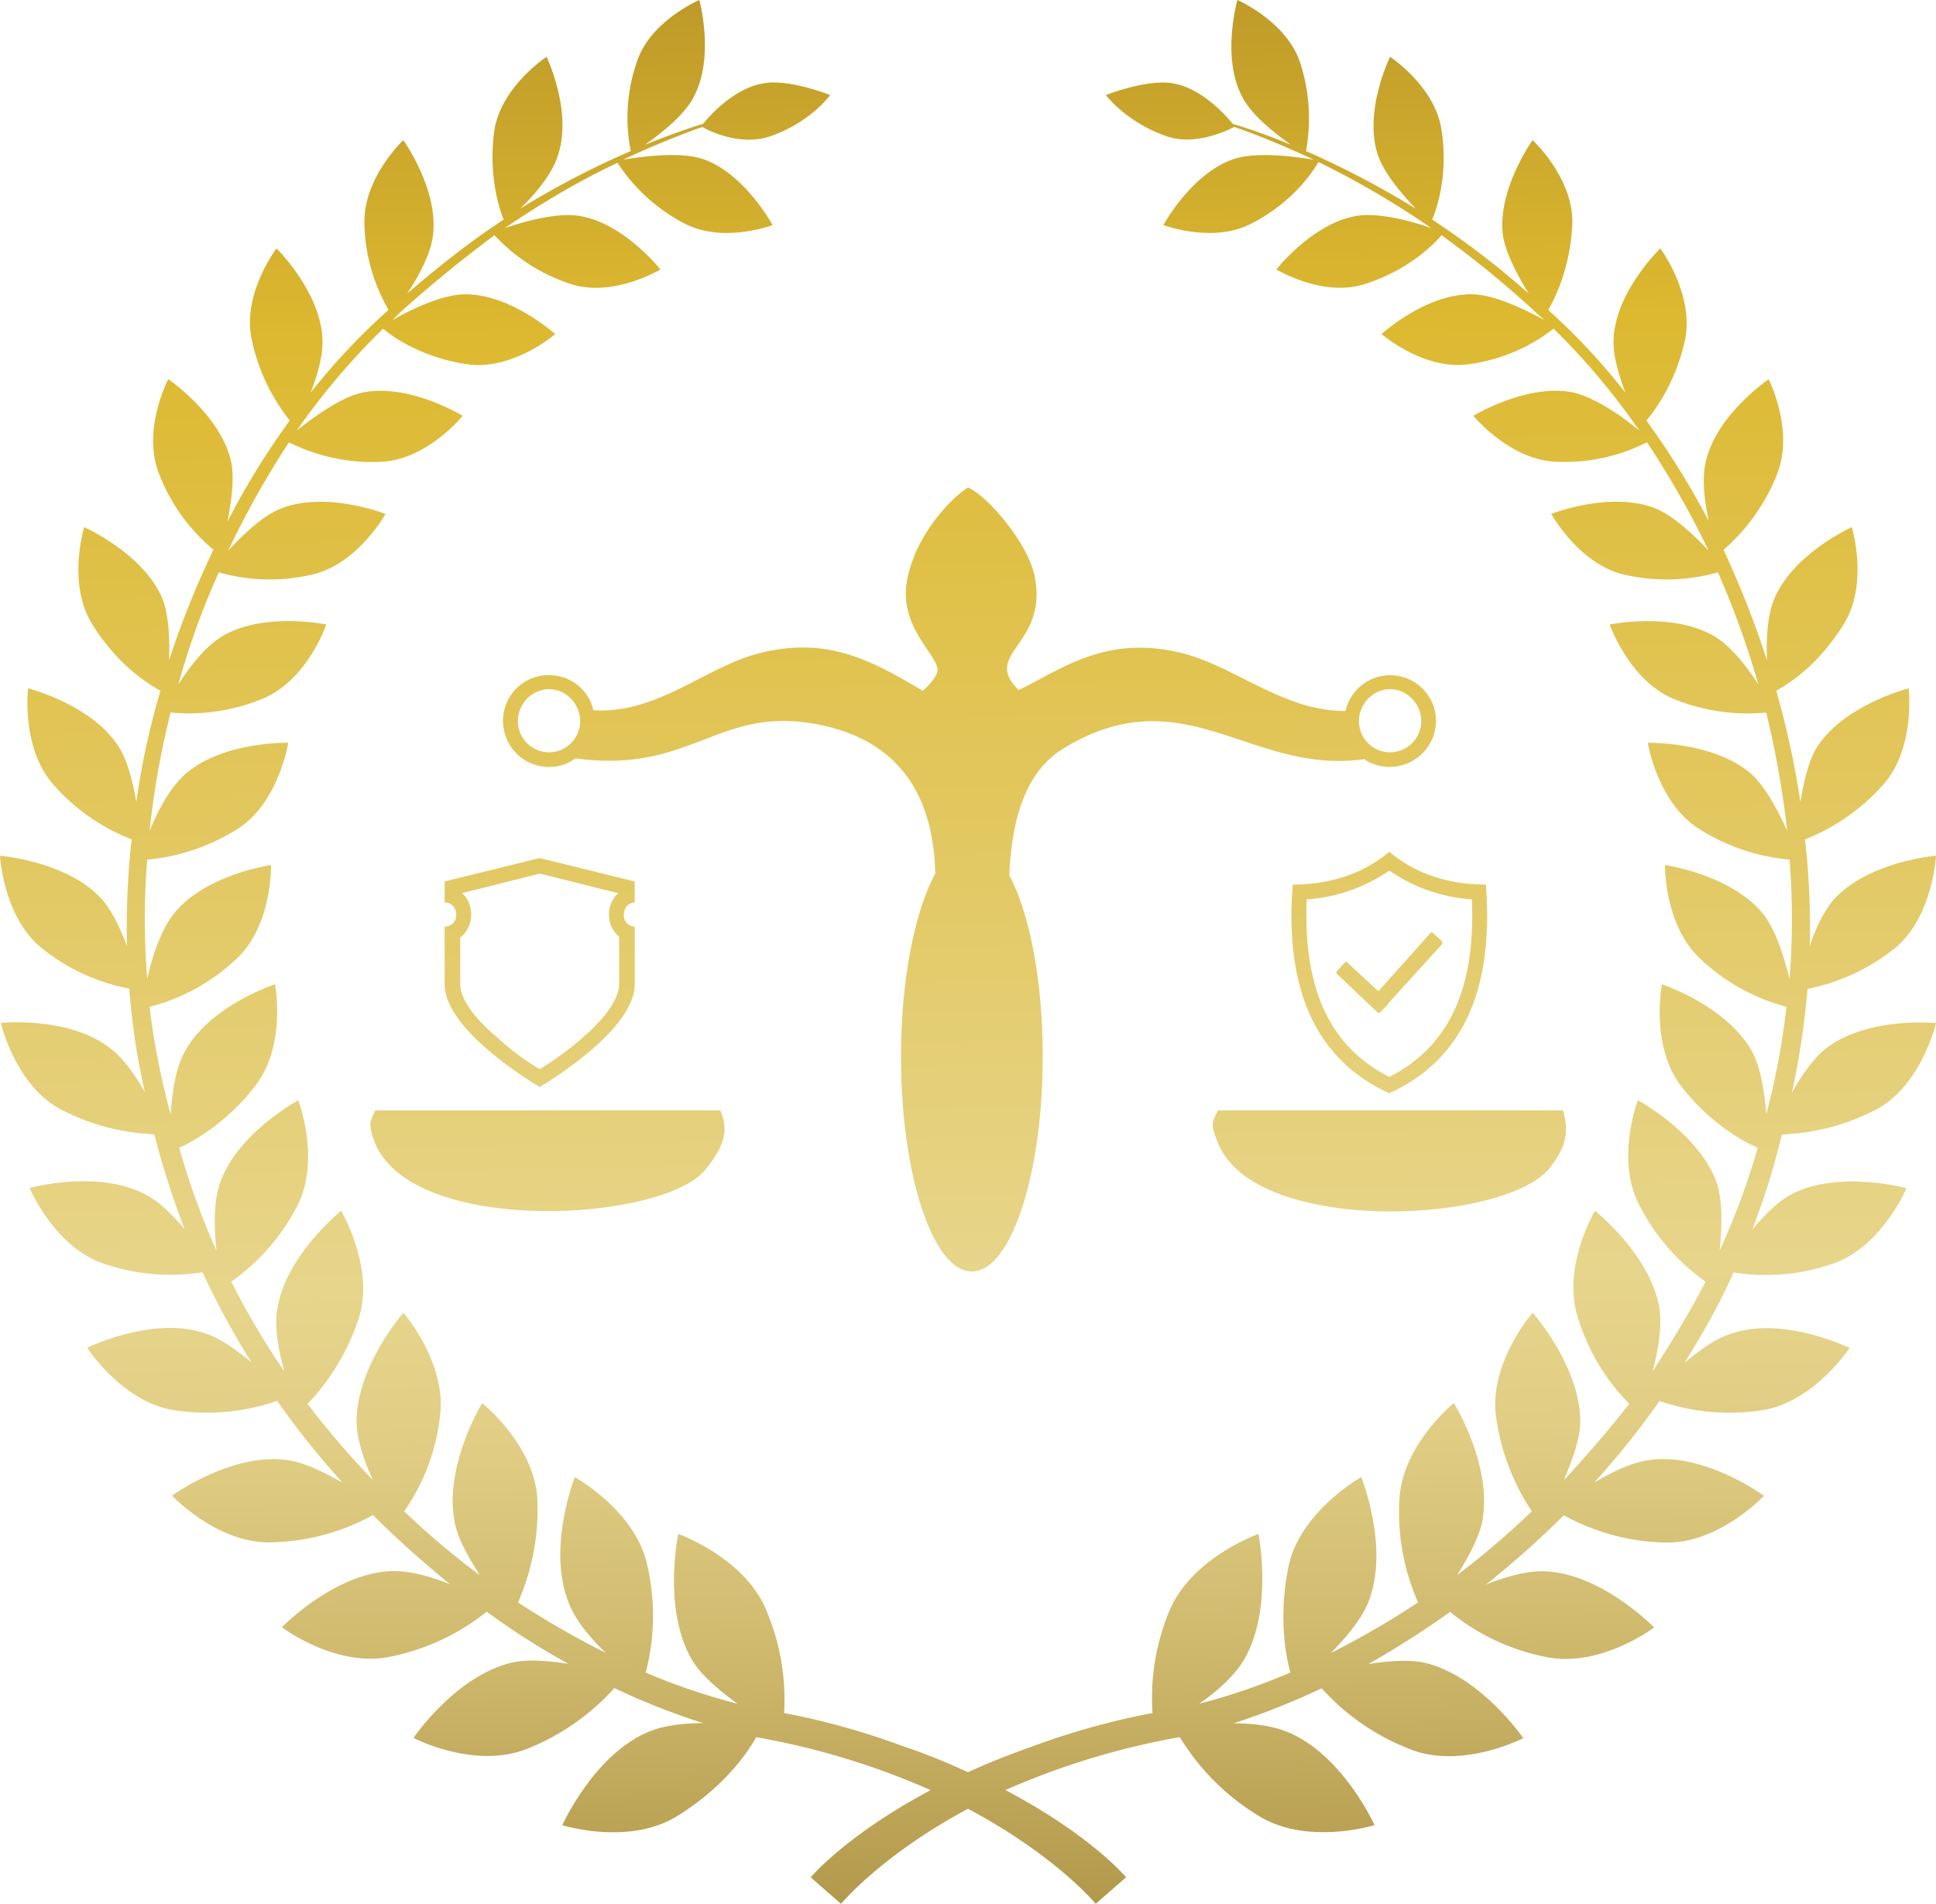 <svg xmlns="http://www.w3.org/2000/svg" xmlns:xlink="http://www.w3.org/1999/xlink" viewBox="0 0 896.23 881.45"><defs><style>.cls-1,.cls-2{fill-rule:evenodd;}.cls-1{fill:url(#linear-gradient);}.cls-2{fill:url(#linear-gradient-2);}</style><linearGradient id="linear-gradient" x1="456.98" y1="1010.99" x2="436.14" y2="-150.84" gradientUnits="userSpaceOnUse"><stop offset="0" stop-color="#8f6e1e"/><stop offset="0" stop-color="#906f1f"/><stop offset="0.12" stop-color="#b59b4e"/><stop offset="0.22" stop-color="#d0bb6f"/><stop offset="0.3" stop-color="#e1ce84"/><stop offset="0.36" stop-color="#e7d58b"/><stop offset="0.74" stop-color="#ddb930"/><stop offset="1" stop-color="#a17c22"/></linearGradient><linearGradient id="linear-gradient-2" x1="458.63" y1="1010.97" x2="437.79" y2="-150.87" xlink:href="#linear-gradient"/></defs><g id="Слой_2" data-name="Слой 2"><g id="logos"><path class="cls-1" d="M173.77,514.09c-2.53,5-3.25,6.49-.72,13.7,15.86,44.7,133,38.21,153.21,14.06,11.18-13.34,10.1-20.55,7.21-27.76Zm76.06-10.82c-13.7-8.29-44-29.2-44-47.58V429h.36a5.24,5.24,0,0,0,5-5.41c0-3.24-2.16-5.77-5-5.77h-.36V408.1c14.78-3.61,29.2-7.21,44-10.82,14.78,3.61,29.21,7.21,44,10.82v9.73c-2.89,0-5.05,2.53-5.05,5.77a5.24,5.24,0,0,0,5.05,5.41v26.68c0,18.38-30.29,39.29-44,47.58Zm0-8.29a136.5,136.5,0,0,0,20.55-15.14c5.77-5,16.23-15.5,16.23-24.15v-22a12.82,12.82,0,0,1-4.69-10.09,13.05,13.05,0,0,1,4.33-10.09c-12.26-2.89-24.16-6.13-36.42-9-11.89,2.89-24.15,6.13-36.05,9,2.89,2.16,4.33,6.12,4.33,10.09a13.32,13.32,0,0,1-5.05,10.46v21.63c0,8.65,10.46,19.1,16.59,24.15A117.29,117.29,0,0,0,249.83,495ZM643.15,394.4h0c-12.62,10.45-27.76,15.14-44.7,15.14-4,50.83,12.26,81.84,44.7,96.62h0c32.45-14.78,48.67-45.79,44.7-96.62-16.94,0-32.08-4.69-44.7-15.14Zm-38.21,22c-1.44,33.89,6.13,66,38.21,82.2,32.09-16.23,39.66-48.31,38.22-82.2a76.22,76.22,0,0,1-38.22-13.34,76.15,76.15,0,0,1-38.21,13.34Zm18.74,29.2,14.42,13.34,24.16-27a.67.67,0,0,1,1.08,0l4,3.61a2.16,2.16,0,0,1,.36,1.44l-24.88,27.4v.36l-4,4a.69.69,0,0,1-1.09,0L619,451a1.32,1.32,0,0,1-.36-1.08l4-4.33a.67.67,0,0,1,1.08,0Zm-369.52-133a20.92,20.92,0,0,1,20.55,16.23c28.48,1.8,50.11-18.39,73.9-25.6,33.89-9.73,55.16,2.88,78.6,16.58,2.52-2.16,6.48-6.49,6.85-9.37,0-7.57-18.39-20.19-14.06-42.18,4-20.91,20.54-37.85,28.11-42.54,9.38,4,28.49,26.68,31,41.82,5.77,31.36-24.88,35-7.57,51.91,18.74-8.65,40.38-26.68,77.51-16.58,24.15,6.85,45.78,26.32,73.54,26.32l.36-.36a21.21,21.21,0,0,1,41.82,5,21.46,21.46,0,0,1-32.8,18l-.36.72.36-.72c0-.36,0-.36-.36-.36-52.64,7.57-83.28-38.94-139.16-5.05-19.47,11.9-24.16,36.41-25.24,58.76,9.38,17.67,15.5,48.67,15.5,84,0,54.8-14.78,99.5-32.8,99.5s-32.81-44.7-32.81-99.5c0-36,6.49-67.41,15.86-84.72-.72-32.8-14.06-59.48-50.11-68.13-49.75-11.9-60.92,22.35-116.44,14.78a20,20,0,0,1-12.26,4,21.3,21.3,0,0,1-21.27-21.27,21.08,21.08,0,0,1,21.27-21.27Zm0,6.49c7.93,0,14.42,6.85,14.42,14.78a14.42,14.42,0,0,1-28.84,0c0-7.93,6.49-14.78,14.42-14.78Zm389.35,0c7.93,0,14.42,6.85,14.42,14.78a14.42,14.42,0,0,1-28.84,0c0-7.93,6.49-14.78,14.42-14.78Zm-79.67,195c-2.89,6.13-3.61,6.13,0,15.14,17.3,42.9,132.67,37.49,153.58,11.54,7.57-9.74,9-16.59,6.13-26.68Z"/><path class="cls-2" d="M507.24,881.45s-18.39-22.35-59.13-44c-40.37,21.63-58.76,44-58.76,44l-14.06-12.26s16.22-19.47,55.52-40.38a347,347,0,0,0-80.75-24.51c-4.33,7.93-15.87,23.79-36.42,36.41-22.35,14.06-53.35,4.33-53.35,4.33s14.78-32.81,40-43.26c6.85-2.89,16.22-4,25.23-4a324.21,324.21,0,0,1-41.1-16.22,108.18,108.18,0,0,1-40.37,28.12c-24.52,9.73-52.64-5.05-52.64-5.05s19.83-29.2,46.15-35c7.21-1.44,16.58-.72,25.59.72a353.13,353.13,0,0,1-37.85-24.15,104.26,104.26,0,0,1-45.06,20.91c-24.88,5-49.76-13.7-49.76-13.7s24.16-24.88,50.48-26c8.29-.36,18.74,2.52,27.4,6.13-12.26-10.09-24.16-20.55-35.7-32.09a101.47,101.47,0,0,1-47.22,12.62c-24.88.72-45.79-21.63-45.79-21.63S107.43,672.35,133,676c7.93,1.08,17.3,5.77,25.59,10.45a387.61,387.61,0,0,1-30.28-37.85,100.19,100.19,0,0,1-47.59,4.33C56.6,649.28,40.38,624,40.38,624s29.92-14.78,54.07-6.85c7.21,2.17,15.15,7.94,22,13.7a385.05,385.05,0,0,1-22.71-41.82,94.55,94.55,0,0,1-45.78-4c-22.71-7.57-34.25-35-34.25-35s31.36-8.65,53.36,2.88c6.48,3.25,13,9.74,18.38,16.23a417.62,417.62,0,0,1-14.06-44,101.86,101.86,0,0,1-44-11.89c-20.55-11.54-27-39.66-27-39.66s31.73-3.24,50.83,11.9c6.13,4.68,11.54,12.62,15.87,20.19a315.17,315.17,0,0,1-7.22-47.95A92,92,0,0,1,19.47,439.1C1.44,424.68,0,396.2,0,396.2s31.36,2.53,47.23,20.19c4.68,5.41,8.65,13.7,11.53,21.63a373.48,373.48,0,0,1,2.17-49.39A92.78,92.78,0,0,1,24.51,363C9.73,346.09,13,318.69,13,318.69s29.92,7.57,42.18,27.4c4,6.49,6.49,16.58,7.93,25.24a353.93,353.93,0,0,1,11.18-51.56c-6.13-3.24-20.55-12.61-31.73-31-11.54-18.75-3.6-44.7-3.6-44.7s27.75,12.25,36.41,33.52c2.88,7.93,3.24,19.11,2.88,28.12a421.84,421.84,0,0,1,20.55-51.19,85.79,85.79,0,0,1-25.24-35.33c-7.93-20.19,4.33-43.62,4.33-43.62s24.52,16.58,29.2,38.57c1.44,7.93,0,18.39-1.8,27.4a354.08,354.08,0,0,1,28.84-46.86,89.33,89.33,0,0,1-17.67-37.86C112.12,135.91,128,115,128,115s20.55,20.19,21.27,42.18c.36,7.57-2.52,16.95-5.41,24.52a307,307,0,0,1,36-38.22,83.41,83.41,0,0,1-11.17-40.37c-.36-20.91,18-38.22,18-38.22s16.59,23.07,13.7,44.34c-1.08,8.66-6.85,19.11-11.89,26.68,15.5-13.34,30.28-24.87,44.7-34.25-2.16-5-7.21-20.91-4.33-41.45,3.25-20.19,24.16-33.89,24.16-33.89s11.9,24.87,5.41,45.06c-2.53,9-11.18,19.11-17.67,25.24A393.81,393.81,0,0,1,292,69.94a78.78,78.78,0,0,1,2.89-41.46C301,9.73,323.74,0,323.74,0s7.21,26.32-2.52,44.7C316.89,53.36,305.71,62,298.5,67.05q16.23-6.48,27-9.73c3.25-4,14.42-16.58,28.12-18.75C365.2,36.41,384.3,44,384.3,44s-9,12.62-27.75,19.11c-13.7,4.69-28.49-2.52-31.37-4.33-9.37,3.25-22,8.29-36.77,15.14,6.85-1.08,25.59-4,36.77-.36,19.47,6.49,32.45,30.65,32.45,30.65s-22.72,8.65-40.74-.72a81.75,81.75,0,0,1-31-28.12c-15.51,7.21-33.17,17.3-52.28,30.28,8.29-2.88,23.43-7.21,33.89-5.77,20.91,2.89,38.21,24.88,38.21,24.88s-21.63,13-41.1,6.85a83.06,83.06,0,0,1-35.69-22.72c-14.06,10.46-28.84,22.36-44,36.06l-3.24,3.24c7.57-4.33,22-11.54,32.8-11.9,21.27-.72,42.54,18.39,42.54,18.39s-19.1,16.58-40,14.06c-21.63-2.88-36.05-13.34-39.66-16.58a325.25,325.25,0,0,0-40,47.22c7.21-5.77,20.19-15.5,30.65-17.66,21.63-4.33,46.14,10.81,46.14,10.81s-16.22,20.19-37.49,21.27a86.24,86.24,0,0,1-42.9-9,419.41,419.41,0,0,0-28.12,50.11c6.49-6.85,15.86-16.22,24.51-19.47,20.91-8.29,48.31,2.53,48.31,2.53s-13,23.43-34.25,28.12A86.38,86.38,0,0,1,101.3,265a354,354,0,0,0-18.74,51.91c5-7.93,12.25-17.31,19.83-22,19.1-11.9,48.66-5.77,48.66-5.77s-8.65,25.6-29.2,34.25A89.32,89.32,0,0,1,79,329.87a387,387,0,0,0-9.73,54.8c3.6-9,9.37-19.83,16.22-26,17.31-15.5,47.95-14.78,47.95-14.78s-4.33,27.4-23.07,39.65A94.45,94.45,0,0,1,68.14,398a350.24,350.24,0,0,0,0,55.16c2.16-9.73,6.13-22,11.89-29.56,14.42-18.75,45.43-23.07,45.43-23.07s.72,28.12-16.23,43.62a91,91,0,0,1-40,22A346.8,346.8,0,0,0,79,515.89c.72-9.73,2.16-21.27,6.49-28.84,11.18-21.27,41.82-31.36,41.82-31.36s5.41,28.12-9,46.86c-13,16.95-28.12,25.6-35.33,28.84A337.63,337.63,0,0,0,100.22,579c-1.08-9.73-1.44-22,1.44-30.64,7.57-23.44,36.42-38.94,36.42-38.94s10.45,27.4-.36,48.67a97.75,97.75,0,0,1-30.65,35.33,367.33,367.33,0,0,0,24.52,41.46c-2.53-9.37-4.69-20.19-3.25-28.48,3.61-24.88,29.56-45.79,29.56-45.79s15.51,26,8.3,49.39a105.32,105.32,0,0,1-23.8,40,400.68,400.68,0,0,0,30.28,35.33c-4-8.65-7.21-18-7.57-26-.72-26,21.63-51.55,21.63-51.55s20.19,23.07,16.95,47.95a95.87,95.87,0,0,1-16.58,44,378.57,378.57,0,0,0,35,29.56c-5-7.93-10.09-16.58-11.53-24.15-5.41-26,12.62-55.52,12.62-55.52s24.51,19.47,25.59,45.06a107.1,107.1,0,0,1-9,47.23,423.46,423.46,0,0,0,40.74,23.43c-7.21-6.85-14.42-15.5-17.31-23.43-10.09-25.23,2.89-58,2.89-58s28.12,15.5,33.52,40.74a103.82,103.82,0,0,1-.72,49.75A296.45,296.45,0,0,0,341.4,788.8c-7.93-5.77-16.22-12.62-20.55-19.47C306.43,745.9,314,710.21,314,710.21s30.65,10.81,40.74,35.33A106,106,0,0,1,363,793.12a338.38,338.38,0,0,1,54.44,15.15,284.53,284.53,0,0,1,30.64,12.25c9.38-4.32,19.47-8.29,30.65-12.25a343.14,343.14,0,0,1,54.8-15.15,104.71,104.71,0,0,1,7.93-47.58c10.45-24.52,41.1-35.33,41.1-35.33s7.21,35.69-7.21,59.12c-4.33,6.85-12.26,14.06-20.19,19.47a292.36,292.36,0,0,0,42.18-14.42c-2.53-9.38-5.41-27.4-.72-49.75,5.76-25.24,33.52-40.74,33.52-40.74s13.34,32.81,3.25,58c-3.25,7.93-10.46,16.58-17.31,23.43a389.1,389.1,0,0,0,40.38-23.43,103,103,0,0,1-8.65-47.23c1.08-25.59,25.23-45.06,25.23-45.06s18.39,29.56,13,55.52c-1.8,7.57-6.49,16.22-11.53,24.15a374.7,374.7,0,0,0,34.6-29.56,105,105,0,0,1-16.58-44c-3.24-24.88,17-47.95,17-47.95s22.71,25.6,22,51.55c-.36,7.94-4,17.31-7.57,26,10.45-11.17,20.54-23.07,30.28-35.33a96.75,96.75,0,0,1-23.79-40c-7.58-23.43,7.93-49.39,7.93-49.39s26.31,20.91,29.92,45.79c1.08,8.29-.72,19.11-3.25,28.48,8.66-13.34,17-27,24.52-41.46a97.66,97.66,0,0,1-30.64-35.33c-11.18-21.27-.73-48.67-.73-48.67s28.85,15.5,36.78,38.94c2.52,8.65,2.16,20.91,1.08,30.64a338.74,338.74,0,0,0,17.66-47.59C806.1,528.15,791,519.5,778,502.55c-14.06-18.74-8.65-46.86-8.65-46.86s30.28,10.09,41.82,31.36c4,7.57,5.77,19.11,6.49,28.84A345.41,345.41,0,0,0,827,466.14a92.21,92.21,0,0,1-39.65-22c-17-15.5-16.59-43.62-16.59-43.62s31,4.32,45.79,23.07c5.77,7.57,9.37,19.83,11.89,29.56a350.24,350.24,0,0,0,0-55.16,93.14,93.14,0,0,1-42.18-14.42c-19.1-12.25-23.43-39.65-23.43-39.65s31-.72,48.31,14.78c6.49,6.13,12.26,17.3,16.22,26a446,446,0,0,0-9.73-54.8,90.2,90.2,0,0,1-43.26-6.49c-20.19-8.65-29.2-34.25-29.2-34.25s29.56-6.13,49,5.77c7.57,4.68,14.78,14.06,19.82,22A401.2,401.2,0,0,0,795.29,265,87.55,87.55,0,0,1,752,266.06c-20.91-4.69-33.89-28.12-33.89-28.12s27.4-10.82,48.31-2.53c8.65,3.61,18,12.62,24.51,19.47a419.74,419.74,0,0,0-28.48-50.11,84.48,84.48,0,0,1-42.54,9c-21.27-1.08-37.85-21.27-37.85-21.27S707,177.37,728.23,181.7c10.82,2.52,23.8,11.89,30.65,17.66a323.49,323.49,0,0,0-39.66-47.22,81,81,0,0,1-40,16.58c-20.55,2.52-39.65-14.06-39.65-14.06s20.91-19.11,42.54-18.39c10.45.36,24.87,7.57,32.8,11.9-1.08-1.08-2.52-2.16-3.6-3.24a473.44,473.44,0,0,0-44-36.06c-3.25,4-15.15,16.23-35.69,22.72-19.47,6.13-40.74-6.85-40.74-6.85s17.3-22,37.85-24.88c10.46-1.44,26,2.89,33.89,5.77A402.75,402.75,0,0,0,610.34,75c-1.8,3.24-11.17,18.38-31,28.48-17.66,9.37-40.74.72-40.74.72s13-24.16,32.81-30.65c11.18-3.6,29.56-.72,36.77.36C593.4,67.05,580.78,62,571.41,58.76c-2.88,1.45-18,9-31.36,4.33C521.3,56.6,511.93,44,511.93,44s19.46-7.57,31-5.41c13.34,2.17,24.51,14.79,27.76,18.75,7.21,2.16,16.58,5.41,27,9.73C590.52,62,579.34,53.36,575,44.7,565.28,26.32,572.85,0,572.85,0s22.35,9.73,28.84,28.48a83,83,0,0,1,2.89,41.46,416.3,416.3,0,0,1,50.83,26.68c-6.13-6.49-14.78-16.23-17.67-25.24-6.49-20.19,5.77-45.06,5.77-45.06s20.91,13.7,23.8,33.89c3.24,20.54-2.17,36.41-4.33,41.45a390.6,390.6,0,0,1,44.7,34.25c-4.68-7.57-10.45-18-11.89-26.68-2.89-21.27,13.7-44.34,13.7-44.34s18.74,17.31,18.38,38.22c-.72,20.18-7.93,35-11.17,40.37a304.91,304.91,0,0,1,35.69,38.22c-2.89-7.93-5.77-16.95-5.41-24.52.72-22,21.63-42.18,21.63-42.18s15.5,20.91,11.54,41.82c-4,19.11-13.34,32.45-18,37.86A374.49,374.49,0,0,1,791,241.18c-1.8-8.65-3.24-19.11-1.44-27,4.69-22,29.2-38.57,29.2-38.57s11.9,23.43,4,43.62a89.51,89.51,0,0,1-24.88,35.33A458.58,458.58,0,0,1,818,305.71c-.36-9,0-20.19,3.24-28.12,8.66-21.27,36-33.52,36-33.52s7.94,25.95-3.6,44.7c-11.18,18.39-25.24,27.76-31.36,31a410.29,410.29,0,0,1,11.17,51.56c1.44-8.66,3.61-18.75,7.57-25.24,12.62-19.83,42.54-27.4,42.54-27.4s3.25,27.4-11.53,44.34a95.36,95.36,0,0,1-36.42,25.6A373.48,373.48,0,0,1,837.83,438c2.52-7.93,6.49-16.22,11.17-21.63,16.23-17.66,47.23-20.19,47.23-20.19s-1.44,28.48-19.11,42.9a93.77,93.77,0,0,1-40.37,18.75,369.27,369.27,0,0,1-7.21,47.95c4.32-7.57,9.73-15.51,15.5-20.19,19.47-15.14,51.19-11.9,51.19-11.9s-6.49,28.12-27,39.66a103,103,0,0,1-44.34,11.89,346.77,346.77,0,0,1-13.7,44c5.41-6.49,11.9-13,18-16.23,22-11.53,53.36-2.88,53.36-2.88s-11.54,27.4-34.25,35a94.55,94.55,0,0,1-45.78,4c-6.49,14.79-14.42,28.49-22.72,41.82,6.85-5.76,14.79-11.53,22.36-13.7,23.79-7.93,54.07,6.85,54.07,6.85s-16.58,25.24-40.73,28.85a98.53,98.53,0,0,1-47.23-4.33A386.12,386.12,0,0,1,738,686.41c7.93-4.68,17.3-9.37,25.59-10.45,25.6-3.61,53,16.58,53,16.58s-20.91,22.35-45.79,21.63a101.08,101.08,0,0,1-46.86-12.62,431.55,431.55,0,0,1-36.06,32.09c9-3.61,19.11-6.49,27.4-6.13,26.32,1.08,50.48,26,50.48,26s-24.88,18.74-49.76,13.7a100.17,100.17,0,0,1-44.7-20.91,443,443,0,0,1-37.85,24.15c8.65-1.44,18-2.16,25.59-.72,26,5.77,46.15,35,46.15,35s-28.48,14.78-52.64,5.05a107.15,107.15,0,0,1-40.73-28.12,342.31,342.31,0,0,1-40.74,16.22c8.65,0,18,1.08,24.87,4C621.52,812.23,636.3,845,636.3,845s-31,9.73-53.71-4.33a108.56,108.56,0,0,1-36.42-36.41,352.5,352.5,0,0,0-80.75,24.51c39.66,20.91,55.88,40.38,55.88,40.38Z"/></g></g></svg>